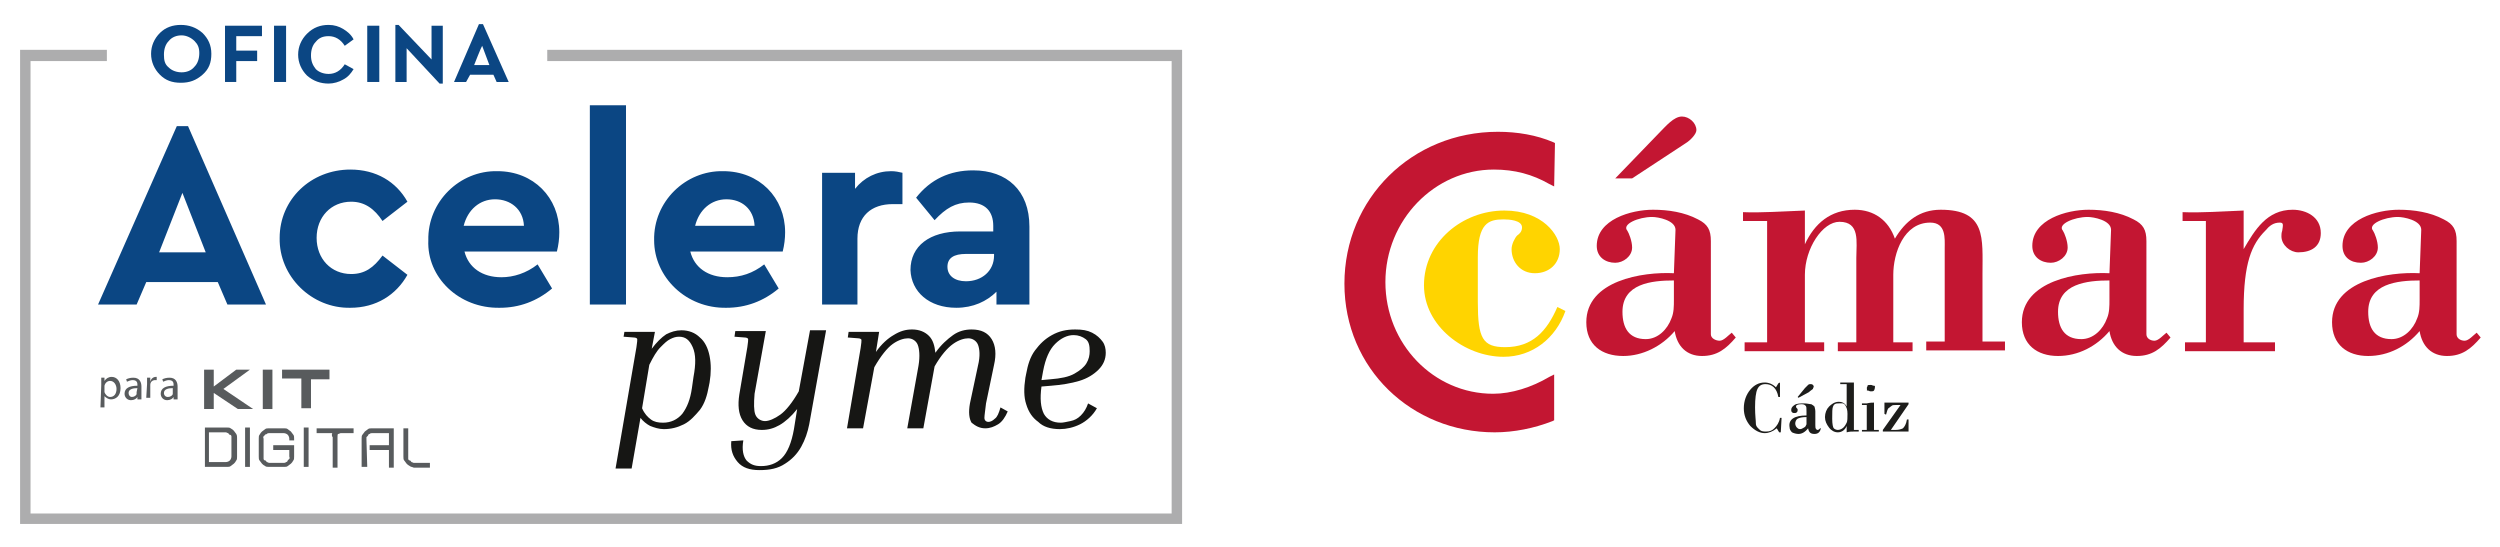 <?xml version="1.0" encoding="utf-8"?>
<!-- Generator: Adobe Illustrator 28.3.0, SVG Export Plug-In . SVG Version: 6.00 Build 0)  -->
<svg version="1.1" id="Capa_1" xmlns="http://www.w3.org/2000/svg" xmlns:xlink="http://www.w3.org/1999/xlink" x="0px" y="0px"
	 viewBox="0 0 311.1 68.1" style="enable-background:new 0 0 311.1 68.1;" xml:space="preserve">
<style type="text/css">
	.st0{fill:#FFD400;}
	.st1{fill:#C31632;}
	.st2{fill:#1D1D1B;}
	.st3{fill:#161614;}
	.st4{fill:#0B4683;}
	.st5{fill:#ADADAE;}
	.st6{fill:#585B5D;}
</style>
<path class="st0" d="M194.8,38.7c-1.2,3.4-4.1,5.7-7.7,5.7c-4.8,0-9.9-3.8-9.9-8.9c0-5.4,4.8-9.3,10-9.3c4.8,0,6.9,3.1,6.9,4.8
	c0,1.8-1.3,3-3.1,3s-2.9-1.4-2.9-3c0-0.6,0.4-1.4,0.7-1.7c0.3-0.2,0.6-0.5,0.6-1c0-0.9-1.6-1-2.3-1c-1.9,0-3.2,0.5-3.2,4.7v5.6
	c0,4.5,0.6,5.6,3.4,5.6c3.4,0,5.2-2,6.5-5L194.8,38.7L194.8,38.7z"/>
<path class="st1" d="M208.3,34c-3.9-0.2-10.9,0.9-10.9,6.1c0,2.8,1.9,4.2,4.6,4.2c2.4,0,4.8-1.2,6.4-3.1c0.3,1.9,1.5,3.1,3.4,3.1
	s3-0.9,4.2-2.3l-0.5-0.6c-0.4,0.3-1,1-1.5,1s-1.1-0.3-1.1-0.8V30c0-1.4-0.4-2.1-1.6-2.7c-1.7-0.9-3.7-1.2-5.6-1.2
	c-2.7,0-7,1.2-7,4.5c0,1.4,1.1,2.1,2.3,2.1c1,0,2.1-0.8,2.1-1.9c0-0.8-0.4-1.8-0.6-2.1c-0.7-0.8,1.4-1.7,3.1-1.7
	c0.7,0,2.9,0.4,2.9,1.6L208.3,34L208.3,34z M209.8,17.8c0.5-0.3,1.3-1.1,1.3-1.6c0-0.9-0.9-1.7-1.8-1.7c-1,0-2,1.2-2.7,1.9l-5.6,5.8
	h2.1L209.8,17.8L209.8,17.8z M208.3,37.3c0,0.8,0,1.6-0.3,2.3c-0.5,1.4-1.7,2.6-3.2,2.6c-2.1,0-2.9-1.4-2.9-3.4
	c0-3.5,3.6-3.9,6.4-3.9V37.3L208.3,37.3z"/>
<path class="st1" d="M224.6,30.4L224.6,30.4c1.2-2.6,3.2-4.3,6.2-4.3c2.4,0,4.2,1.3,5,3.6c1.3-2.2,3.1-3.6,5.7-3.6
	c5.7,0,5.2,3.5,5.2,8v8.4h2.8v1.1h-9.8v-1.1h2.3V30.9c0-1.2,0.2-3.2-1.8-3.2c-3.3,0-4.6,3.8-4.6,6.5v8.4h2.4v1.1h-9.3v-1.1h2.3V32.1
	c0-2,0.5-4.5-2.1-4.5c-2.1,0-4.3,3.3-4.3,6.6v8.4h2.4v1.1h-9.9v-1.1h2.8V27.5h-3v-1.1c2.2,0.1,4.9-0.1,7.7-0.2L224.6,30.4
	L224.6,30.4z"/>
<path class="st1" d="M262.5,34c-3.9-0.2-10.9,0.9-10.9,6.1c0,2.8,1.9,4.2,4.5,4.2c2.5,0,4.8-1.2,6.4-3.1c0.3,1.9,1.5,3.1,3.4,3.1
	s3-0.9,4.2-2.3l-0.5-0.6c-0.4,0.3-1,1-1.5,1s-1-0.3-1-0.8V30c0-1.4-0.4-2.1-1.6-2.7c-1.7-0.9-3.7-1.2-5.6-1.2c-2.7,0-7,1.2-7,4.5
	c0,1.4,1.1,2.1,2.3,2.1c1,0,2.1-0.8,2.1-1.9c0-0.8-0.4-1.8-0.6-2.1c-0.7-0.8,1.4-1.7,3.1-1.7c0.7,0,2.9,0.4,2.9,1.6L262.5,34
	L262.5,34z M262.5,37.3c0,0.8,0,1.6-0.3,2.3c-0.5,1.4-1.7,2.6-3.2,2.6c-2.1,0-2.9-1.4-2.9-3.4c0-3.5,3.6-3.9,6.4-3.9V37.3
	L262.5,37.3z"/>
<path class="st1" d="M279.2,31c1.4-2.4,2.9-4.9,6.1-4.9c1.7,0,3.5,0.9,3.5,2.9c0,1.7-1.2,2.4-2.8,2.4c-1,0-2.1-0.9-2.1-2
	c0-0.2,0-0.4,0.1-0.7c0.1-0.7,0.2-1-0.3-1c-0.8,0-1.3,0.4-1.8,1c-1.7,1.7-2.7,4-2.7,9.8v4.1h3.9v1.1h-11.2v-1.1h2.6V27.5h-2.9v-1.1
	c2.3,0.1,4.9-0.1,7.6-0.2L279.2,31L279.2,31z"/>
<path class="st1" d="M301.1,34c-3.9-0.2-10.9,0.9-10.9,6.1c0,2.8,1.9,4.2,4.5,4.2c2.5,0,4.8-1.2,6.4-3.1c0.3,1.9,1.5,3.1,3.4,3.1
	s3-0.9,4.2-2.3l-0.5-0.6c-0.4,0.3-1,1-1.5,1s-1-0.3-1-0.8V30c0-1.4-0.4-2.1-1.6-2.7c-1.7-0.9-3.7-1.2-5.6-1.2c-2.7,0-7,1.2-7,4.5
	c0,1.4,1,2.1,2.3,2.1c1,0,2.1-0.8,2.1-1.9c0-0.8-0.4-1.8-0.6-2.1c-0.7-0.8,1.4-1.7,3.1-1.7c0.7,0,2.9,0.4,2.9,1.6L301.1,34L301.1,34
	z M301.1,37.3c0,0.8,0,1.6-0.3,2.3c-0.5,1.4-1.7,2.6-3.2,2.6c-2.1,0-2.9-1.4-2.9-3.4c0-3.5,3.6-3.9,6.4-3.9V37.3L301.1,37.3z"/>
<path class="st1" d="M193.5,17.8l-0.2-0.1c-2.1-0.9-4.5-1.3-6.9-1.3c-10.7,0-19.1,8.3-19.1,18.9s8.4,18.5,18.7,18.5
	c2.4,0,4.9-0.5,7.2-1.4l0.2-0.1v-0.3v-4.7v-0.7l-0.6,0.3c-2.2,1.3-4.7,2.1-7,2.1c-7.4,0-13.4-6.2-13.4-13.9s6.1-14,13.5-14
	c2.6,0,4.8,0.6,6.9,1.8l0.6,0.3L193.5,17.8L193.5,17.8z"/>
<path class="st2" d="M221.5,47.6v1.8h-0.2c-0.2-1.1-0.8-1.6-1.6-1.6c-0.5,0-0.8,0.2-1,0.6c-0.2,0.4-0.3,1.2-0.3,2.3
	c0,1,0.1,1.6,0.1,2s0.3,0.6,0.5,0.8c0.2,0.2,0.5,0.2,0.8,0.2c0.4,0,0.7-0.1,1-0.4c0.3-0.3,0.6-0.7,0.7-1.3h0.2l-0.1,1.8h-0.2
	c-0.1-0.2-0.2-0.3-0.3-0.5c-0.5,0.4-1,0.6-1.5,0.6c-0.6,0-1.2-0.3-1.8-0.9c-0.5-0.6-0.8-1.3-0.8-2.2s0.3-1.7,0.8-2.3
	c0.5-0.6,1.1-0.9,1.8-0.9c0.5,0,1,0.2,1.4,0.6c0.1-0.2,0.2-0.3,0.3-0.5L221.5,47.6L221.5,47.6z"/>
<path class="st2" d="M224.8,51.7v-0.5c0-0.4,0-0.6-0.1-0.7c-0.1-0.1-0.2-0.2-0.5-0.2c-0.5,0-0.7,0.1-0.7,0.3c0,0.1,0,0.1,0.1,0.2
	s0.1,0.1,0.1,0.2c0,0.1,0,0.2-0.1,0.3s-0.2,0.1-0.3,0.1c-0.1,0-0.2,0-0.3-0.1c-0.1-0.1-0.1-0.2-0.1-0.3c0-0.2,0.1-0.4,0.4-0.6
	c0.3-0.2,0.7-0.2,1.2-0.2c0.4,0,0.7,0.1,0.9,0.1c0.2,0.1,0.3,0.2,0.4,0.3c0,0.1,0.1,0.3,0.1,0.6v1.7c0,0.2,0,0.4,0.1,0.5
	s0.1,0.1,0.2,0.1c0.1,0,0.2-0.1,0.3-0.2h0.1c-0.1,0.4-0.3,0.7-0.8,0.7s-0.7-0.2-0.8-0.7c-0.4,0.5-0.8,0.7-1.2,0.7
	c-0.3,0-0.6-0.1-0.8-0.2c-0.2-0.2-0.3-0.4-0.3-0.6C222.5,52.2,223.3,51.7,224.8,51.7L224.8,51.7z M224.8,52.4v-0.5
	c-0.6,0-0.9,0.1-1.1,0.2s-0.3,0.4-0.3,0.6c0,0.2,0.1,0.4,0.2,0.5s0.2,0.2,0.4,0.2c0.2,0,0.3-0.1,0.5-0.2s0.2-0.2,0.3-0.4
	C224.8,52.7,224.8,52.6,224.8,52.4L224.8,52.4z M223.8,49.5l-0.1-0.1l0.9-1.1c0.2-0.2,0.3-0.3,0.4-0.4c0.1-0.1,0.2-0.1,0.3-0.1
	s0.2,0,0.3,0.1s0.1,0.2,0.1,0.2c0,0.1-0.1,0.2-0.1,0.3c-0.1,0.1-0.3,0.2-0.5,0.4L223.8,49.5L223.8,49.5z"/>
<path class="st2" d="M230.7,47.6v5.9h0.6v0.2h-0.5c-0.3,0-0.7,0-1,0.1V53h0c-0.2,0.5-0.6,0.8-1.1,0.8c-0.4,0-0.8-0.2-1.1-0.6
	c-0.3-0.4-0.5-0.8-0.5-1.3c0-0.5,0.2-1,0.5-1.3s0.7-0.6,1.2-0.6s0.8,0.2,1,0.6h0v-2.8h-0.8v-0.2h0.8
	C230.1,47.6,230.4,47.6,230.7,47.6L230.7,47.6z M228.7,50.2c-0.3,0-0.5,0.1-0.6,0.4c-0.1,0.2-0.1,0.7-0.1,1.5c0,0.7,0.1,1.1,0.2,1.2
	s0.3,0.2,0.5,0.2c0.2,0,0.5-0.1,0.7-0.3c0.2-0.2,0.3-0.4,0.4-0.6c0.1-0.2,0.1-0.6,0.1-1.1s-0.1-0.8-0.3-1.1S229.1,50.2,228.7,50.2
	L228.7,50.2z"/>
<path class="st2" d="M233.2,50.1v3.4h0.6v0.2h-2.1v-0.2h0.6v-3.1h-0.6v-0.2h0.6C232.7,50.1,233,50.1,233.2,50.1L233.2,50.1z
	 M232.3,48.3c0-0.1,0.1-0.2,0.1-0.3s0.2-0.1,0.4-0.1s0.2,0.1,0.4,0.1s0.1,0.2,0.1,0.3s-0.1,0.3-0.1,0.3c-0.1,0.1-0.2,0.1-0.4,0.1
	s-0.2-0.1-0.4-0.1S232.4,48.5,232.3,48.3L232.3,48.3z"/>
<path class="st2" d="M234.5,51.5v-1.4h3v0.2l-2.2,3.2h0.6c0.4,0,0.7-0.1,0.9-0.2c0.2-0.2,0.4-0.5,0.5-1.1h0.2v1.5h-3.2v-0.2l2.2-3.1
	h-0.6c-0.2,0-0.4,0-0.5,0.1s-0.3,0.2-0.4,0.3s-0.2,0.4-0.3,0.8L234.5,51.5L234.5,51.5z"/>
<path class="st3" d="M129.6,47.3l0.2-1.1c0.3-1.6,0.8-2.7,1.5-3.4c0.7-0.7,1.5-1.1,2.3-1.1c0.6,0,1.1,0.2,1.5,0.5s0.5,0.8,0.5,1.5
	c0,0.5-0.1,1-0.4,1.5c-0.3,0.5-0.8,0.9-1.5,1.3c-0.7,0.4-1.7,0.6-3,0.7L129.6,47.3L129.6,47.3z M131.9,53.4c0.8,0,1.7-0.2,2.5-0.6
	s1.6-1.1,2.1-2l-1.1-0.6c-0.2,0.6-0.5,1.1-0.9,1.5c-0.4,0.4-0.8,0.6-1.3,0.7s-0.9,0.2-1.2,0.2c-1,0-1.7-0.4-2.1-1.1
	c-0.4-0.8-0.5-1.9-0.3-3.4l1.2-0.1c1.3-0.1,2.5-0.3,3.5-0.6s1.8-0.8,2.4-1.4s0.9-1.3,0.9-2.1c0-0.5-0.1-1-0.4-1.4s-0.7-0.8-1.3-1.1
	c-0.6-0.3-1.2-0.4-2.1-0.4c-1.1,0-2,0.2-2.9,0.7c-0.9,0.5-1.5,1.1-2.1,1.9c-0.6,0.8-0.9,1.8-1.1,2.9l-0.1,0.5
	c-0.2,1.3-0.2,2.4,0.1,3.3c0.3,1,0.8,1.7,1.5,2.2C129.8,53.1,130.7,53.4,131.9,53.4 M122.6,53.3c0.6,0,1.1-0.2,1.6-0.5
	s0.9-0.9,1.2-1.6l-0.9-0.5c-0.2,0.7-0.4,1.2-0.7,1.4c-0.3,0.3-0.6,0.4-0.8,0.4c-0.3,0-0.5-0.2-0.5-0.5s0.1-0.9,0.2-1.8l1-4.8
	c0.3-1.3,0.2-2.4-0.3-3.2c-0.5-0.8-1.3-1.2-2.5-1.2c-0.8,0-1.6,0.2-2.3,0.7s-1.5,1.2-2.2,2.2c-0.1-0.9-0.3-1.6-0.8-2.1
	c-0.5-0.5-1.2-0.8-2.1-0.8c-0.8,0-1.5,0.2-2.3,0.7c-0.7,0.4-1.5,1.1-2.2,2.1l0.4-2.5h-3.8l-0.1,0.7l1.3,0.1c0.2,0,0.4,0.1,0.4,0.2
	c0,0.1,0,0.4-0.1,1l-1.7,10h2l1.4-7.6c0.8-1.4,1.6-2.4,2.3-2.9s1.4-0.7,1.9-0.7s1,0.3,1.2,0.8s0.3,1.4,0.1,2.6l-1.4,7.8h2l1.4-7.7
	c0.8-1.4,1.6-2.3,2.3-2.8c0.7-0.5,1.4-0.7,1.9-0.7s1,0.3,1.2,0.8s0.3,1.4,0,2.6l-1,4.7c-0.2,1.1-0.1,1.9,0.2,2.4
	C121.4,53,121.9,53.3,122.6,53.3 M94.5,58.5c1.3,0,2.3-0.2,3.2-0.8c0.8-0.5,1.5-1.2,2-2.1s0.8-1.8,1-2.8l2.1-11.7h-2l-1.4,7.6
	c-0.8,1.4-1.6,2.4-2.3,2.9s-1.4,0.8-1.9,0.8s-1-0.3-1.2-0.8c-0.2-0.5-0.2-1.4-0.1-2.6l1.4-7.8h-3.8l-0.1,0.7l1.3,0.1
	c0.2,0,0.4,0.1,0.4,0.2c0,0.1,0,0.4-0.1,1l-1,5.9c-0.2,1.3-0.1,2.4,0.4,3.2s1.3,1.2,2.4,1.2c0.8,0,1.5-0.2,2.2-0.6s1.5-1.1,2.2-2
	l-0.4,2.5c-0.3,1.7-0.8,2.9-1.5,3.6c-0.7,0.7-1.6,1-2.6,1c-0.8,0-1.3-0.2-1.8-0.7c-0.4-0.5-0.6-1.3-0.4-2.5L91,54.9
	c-0.1,1.1,0.2,1.9,0.8,2.6C92.4,58.2,93.3,58.5,94.5,58.5 M82.5,52.6c-0.6,0-1.1-0.1-1.5-0.4s-0.8-0.7-1.1-1.4l0.9-5.4
	c0.5-1,0.9-1.7,1.4-2.2s0.8-0.8,1.2-1s0.7-0.3,1.1-0.3c0.8,0,1.3,0.4,1.7,1.3c0.4,0.9,0.4,2.1,0.1,3.7l-0.2,1.4
	c-0.2,1.4-0.6,2.4-1.2,3.2C84.3,52.2,83.5,52.6,82.5,52.6 M78.6,58.3l1.1-6.3c0.3,0.4,0.8,0.8,1.2,1c0.5,0.2,1.1,0.4,1.7,0.4
	c0.9,0,1.7-0.2,2.5-0.6c0.8-0.4,1.4-1.1,2-1.8c0.6-0.8,0.9-1.8,1.1-2.9l0.1-0.5c0.2-1.2,0.2-2.3,0-3.3c-0.2-1-0.6-1.8-1.2-2.3
	c-0.6-0.6-1.4-0.9-2.3-0.9c-0.7,0-1.3,0.2-1.9,0.5c-0.6,0.4-1.2,1-1.8,1.8l0.4-2.1h-3.8l-0.1,0.6l1.3,0.1c0.2,0,0.4,0.1,0.4,0.2
	c0,0.1,0,0.4-0.1,1l-2.6,15.1C76.6,58.3,78.6,58.3,78.6,58.3z"/>
<path class="st4" d="M120.2,35c-1.4,0-2.3-0.7-2.3-1.8s0.8-1.6,2.3-1.6h3.5v0.2C123.7,33.7,122.2,35,120.2,35 M119,38.3
	c2.1,0,3.8-0.8,5-2v1.6h4.1v-9.7c0-4.5-2.8-7-7-7c-2.9,0-5.3,1.1-7.1,3.4l2.3,2.8c1.4-1.5,2.6-2.2,4.3-2.2c2,0,3,1.1,3,2.9v0.7h-4.1
	c-3.8,0-6.2,1.8-6.2,4.8C113.4,36.3,115.6,38.3,119,38.3 M106.7,37.9v-8.2c0-2.8,1.7-4.3,4.4-4.3h1.2v-3.9c-0.4-0.1-0.9-0.2-1.4-0.2
	c-1.8,0-3.4,0.8-4.5,2.2v-2h-4.1v16.4L106.7,37.9L106.7,37.9L106.7,37.9z M93.9,28.1h-7.4c0.5-2,2-3.3,3.9-3.3S93.8,26,93.9,28.1
	 M90.4,38.3c2.4,0,4.6-0.8,6.5-2.4l-1.8-3c-1.4,1.1-2.9,1.6-4.6,1.6c-2.4,0-4.1-1.2-4.6-3.2h11.5c0.2-0.8,0.3-1.6,0.3-2.4
	c0-4.3-3.2-7.6-7.7-7.6c-4.7-0.1-8.7,3.8-8.6,8.6C81.4,34.5,85.4,38.4,90.4,38.3 M77.9,13.1h-4.5v24.8h4.5V13.1z M65.2,28.1h-7.5
	c0.5-2,2-3.3,3.9-3.3S65.1,26,65.2,28.1 M62.2,38.3c2.4,0,4.6-0.8,6.5-2.4l-1.8-3c-1.4,1.1-3,1.6-4.5,1.6c-2.4,0-4.1-1.2-4.6-3.2
	h11.5c0.2-0.8,0.3-1.6,0.3-2.4c0-4.3-3.2-7.6-7.7-7.6c-4.7-0.1-8.7,3.8-8.6,8.6C53.1,34.5,57.1,38.4,62.2,38.3 M43.6,38.3
	c3.2,0,5.7-1.6,7.1-4.1l-3.1-2.4c-1.1,1.5-2.2,2.3-3.9,2.3c-2.5,0-4.3-1.9-4.3-4.5s1.8-4.5,4.3-4.5c1.7,0,2.9,0.9,3.9,2.4l3.1-2.4
	c-1.4-2.5-3.9-4-7.1-4c-4.9,0-8.8,3.7-8.8,8.5C34.7,34.4,38.8,38.4,43.6,38.3 M25.6,31.4h-5.8l2.9-7.4L25.6,31.4z M17,37.9l1.2-2.8
	h8.9l1.2,2.8h4.8l-9.7-22.2H22l-9.8,22.2H17L17,37.9z"/>
<polygon class="st5" points="68.1,6.2 68.1,7.6 145.8,7.6 145.8,63.9 3.8,63.9 3.8,7.6 13.3,7.6 13.3,6.2 2.5,6.2 2.5,65.2 
	147.1,65.2 147.1,6.2 "/>
<path class="st4" d="M19.9,4.1c0.7-0.7,1.6-1,2.6-1s1.9,0.3,2.7,1c0.7,0.7,1.1,1.5,1.1,2.6S26,8.6,25.2,9.3s-1.6,1-2.7,1
	s-1.9-0.3-2.6-1c-0.7-0.7-1.1-1.6-1.1-2.6C18.8,5.7,19.2,4.8,19.9,4.1 M24.2,5.1c-0.4-0.4-1-0.7-1.6-0.7S21.4,4.6,21,5.1
	c-0.4,0.4-0.6,1-0.6,1.7S20.5,8,21,8.4c0.4,0.4,1,0.6,1.6,0.6s1.2-0.2,1.6-0.7c0.4-0.4,0.6-1,0.6-1.7S24.6,5.5,24.2,5.1"/>
<polygon class="st4" points="28,3.2 32.6,3.2 32.6,4.5 29.4,4.5 29.4,6.3 32,6.3 32,7.6 29.4,7.6 29.4,10.2 28,10.2 "/>
<rect x="34.1" y="3.2" class="st4" width="1.5" height="7"/>
<path class="st4" d="M40.9,3.1c0.7,0,1.3,0.2,1.8,0.5c0.5,0.3,1,0.7,1.3,1.3l-1.1,0.8c-0.5-0.8-1.2-1.2-2-1.2
	c-0.7,0-1.2,0.2-1.6,0.7c-0.4,0.4-0.6,1-0.6,1.7s0.2,1.2,0.6,1.7c0.4,0.4,1,0.6,1.6,0.6c0.8,0,1.5-0.4,2-1.2L44,8.6
	c-0.3,0.5-0.7,1-1.3,1.3c-0.5,0.3-1.2,0.5-1.8,0.5c-1,0-1.9-0.3-2.7-1c-0.7-0.7-1.1-1.6-1.1-2.6s0.4-1.9,1.1-2.6
	C39,3.4,39.9,3.1,40.9,3.1"/>
<rect x="45.7" y="3.2" class="st4" width="1.5" height="7"/>
<polygon class="st4" points="53.7,7.4 53.7,3.2 55.1,3.2 55.1,10.4 54.7,10.4 50.6,6 50.6,10.2 49.2,10.2 49.2,3.1 49.6,3.1 "/>
<path class="st4" d="M63.3,10.2h-1.5l-0.4-0.9h-2.9L58,10.2h-1.5l3.1-7.2h0.5L63.3,10.2z M59,8.1h1.9l-0.9-2.4
	C59.9,5.8,59,8.1,59,8.1z"/>
<path class="st6" d="M29.5,56.8c0,0.2,0,0.4-0.1,0.5c-0.1,0.2-0.2,0.3-0.3,0.4c-0.1,0.1-0.3,0.2-0.4,0.3s-0.3,0.1-0.5,0.1h-2.7v-4.9
	h2.7c0.2,0,0.4,0,0.5,0.1c0.2,0.1,0.3,0.2,0.4,0.3s0.2,0.3,0.3,0.4c0.1,0.2,0.1,0.3,0.1,0.5V56.8L29.5,56.8z M26,57.5h2.1
	c0.2,0,0.4-0.1,0.5-0.2c0.1-0.1,0.2-0.3,0.2-0.5v-2.2c0-0.1,0-0.2,0-0.3s-0.1-0.2-0.2-0.2s-0.1-0.1-0.2-0.2c-0.1,0-0.2-0.1-0.3-0.1
	H26L26,57.5L26,57.5L26,57.5z"/>
<path class="st6" d="M31.1,58.1h-0.6v-4.9h0.6V58.1z"/>
<path class="st6" d="M33,58c-0.2-0.1-0.3-0.2-0.4-0.3s-0.2-0.3-0.3-0.4s-0.1-0.3-0.1-0.5v-2.2c0-0.2,0-0.4,0.1-0.5
	c0.1-0.2,0.2-0.3,0.3-0.4c0.1-0.1,0.3-0.2,0.4-0.3s0.3-0.1,0.5-0.1h1.8c0.2,0,0.4,0,0.5,0.1s0.3,0.2,0.4,0.3s0.2,0.3,0.3,0.4
	s0.1,0.3,0.1,0.5v0.2h-0.6v-0.2c0-0.2-0.1-0.4-0.2-0.5s-0.3-0.2-0.5-0.2h-1.8c-0.1,0-0.2,0-0.3,0.1S33,54,33,54.1
	c-0.1,0.1-0.1,0.1-0.2,0.2s0,0.2,0,0.3v2.2c0,0.1,0,0.2,0,0.3s0.1,0.2,0.2,0.2s0.1,0.1,0.2,0.2c0.1,0,0.2,0.1,0.3,0.1h1.8
	c0.1,0,0.2,0,0.3-0.1c0.1,0,0.2-0.1,0.2-0.2c0.1-0.1,0.1-0.1,0.2-0.2s0-0.2,0-0.3V56h-2v-0.6h2.6v1.4c0,0.2,0,0.4-0.1,0.5
	c-0.1,0.2-0.2,0.3-0.3,0.4c-0.1,0.1-0.3,0.2-0.4,0.3s-0.3,0.1-0.5,0.1h-1.8C33.3,58.1,33.1,58.1,33,58L33,58z"/>
<path class="st6" d="M38.4,58.1h-0.6v-4.9h0.6V58.1z"/>
<path class="st6" d="M41.3,54.1c0-0.1,0-0.2,0.1-0.2h-2v-0.6H44v0.6h-1.6c-0.1,0-0.2,0.1-0.3,0.1S42,54.2,42,54.4v3.8h-0.6v-3.8
	C41.3,54.3,41.3,54.2,41.3,54.1L41.3,54.1z"/>
<path class="st6" d="M45.7,58.1H45v-3.5c0-0.2,0-0.4,0.1-0.5s0.2-0.3,0.3-0.4c0.1-0.1,0.3-0.2,0.4-0.3s0.3-0.1,0.5-0.1h2.7v4.9h-0.6
	V56h-2.4v-0.6h2.4v-1.5h-2.1c-0.1,0-0.2,0-0.3,0.1c-0.1,0-0.2,0.1-0.2,0.2c-0.1,0.1-0.1,0.1-0.2,0.2c0,0.1,0,0.2,0,0.3L45.7,58.1
	L45.7,58.1L45.7,58.1z"/>
<path class="st6" d="M51,58c-0.2-0.1-0.3-0.2-0.4-0.3c-0.1-0.1-0.2-0.3-0.3-0.4s-0.1-0.3-0.1-0.5v-3.5h0.6v3.5c0,0.1,0,0.2,0,0.3
	c0,0.1,0.1,0.2,0.2,0.2s0.1,0.1,0.2,0.2c0.1,0,0.2,0.1,0.3,0.1h2v0.6h-2C51.3,58.1,51.1,58.1,51,58L51,58z"/>
<path class="st6" d="M25.4,46h1.2v2.1l2.8-2.1h1.7l-3.3,2.4l3.7,2.5h-1.9l-3-2v2h-1.2L25.4,46L25.4,46L25.4,46z"/>
<path class="st6" d="M32.7,46h1.2v4.9h-1.2V46z"/>
<path class="st6" d="M38.7,50.8h-1.2v-3.7h-2.4V46H41v1.2h-2.3V50.8L38.7,50.8z"/>
<path class="st6" d="M12.6,47.9c0-0.3,0-0.6,0-0.9H13l0,0.4l0,0c0.2-0.3,0.5-0.5,0.9-0.5c0.6,0,1.1,0.5,1.1,1.4c0,1-0.6,1.4-1.2,1.4
	c-0.3,0-0.6-0.2-0.8-0.4h0v1.4h-0.5L12.6,47.9L12.6,47.9L12.6,47.9z M13,48.6c0,0.1,0,0.1,0,0.2c0.1,0.3,0.4,0.6,0.7,0.6
	c0.5,0,0.8-0.4,0.8-1c0-0.5-0.3-1-0.8-1c-0.3,0-0.6,0.2-0.7,0.6c0,0.1,0,0.1,0,0.2L13,48.6L13,48.6z"/>
<path class="st6" d="M17.1,49.7l0-0.3h0c-0.1,0.2-0.4,0.4-0.8,0.4c-0.5,0-0.8-0.4-0.8-0.8c0-0.7,0.6-1,1.6-1v-0.1
	c0-0.2,0-0.6-0.6-0.6c-0.2,0-0.5,0.1-0.7,0.2l-0.1-0.3c0.2-0.1,0.5-0.2,0.9-0.2c0.8,0,1,0.6,1,1.1v1c0,0.2,0,0.4,0,0.6L17.1,49.7
	L17.1,49.7L17.1,49.7z M17.1,48.3c-0.5,0-1.1,0.1-1.1,0.6c0,0.3,0.2,0.5,0.4,0.5c0.3,0,0.6-0.2,0.6-0.4c0-0.1,0-0.1,0-0.2L17.1,48.3
	L17.1,48.3L17.1,48.3z"/>
<path class="st6" d="M18.3,47.8c0-0.3,0-0.6,0-0.8h0.4l0,0.5h0c0.1-0.4,0.4-0.6,0.7-0.6c0,0,0.1,0,0.1,0v0.4c0,0-0.1,0-0.2,0
	c-0.3,0-0.6,0.2-0.6,0.6c0,0.1,0,0.1,0,0.2v1.4h-0.5L18.3,47.8L18.3,47.8L18.3,47.8z"/>
<path class="st6" d="M21.6,49.7l0-0.3h0c-0.1,0.2-0.4,0.4-0.8,0.4c-0.5,0-0.8-0.4-0.8-0.8c0-0.7,0.6-1,1.6-1v-0.1
	c0-0.2,0-0.6-0.6-0.6c-0.2,0-0.5,0.1-0.7,0.2l-0.1-0.3c0.2-0.1,0.5-0.2,0.9-0.2c0.8,0,1,0.6,1,1.1v1c0,0.2,0,0.4,0,0.6L21.6,49.7
	L21.6,49.7L21.6,49.7z M21.5,48.3c-0.5,0-1.1,0.1-1.1,0.6c0,0.3,0.2,0.5,0.5,0.5c0.3,0,0.6-0.2,0.6-0.4c0-0.1,0-0.1,0-0.2L21.5,48.3
	L21.5,48.3L21.5,48.3z"/>
</svg>
